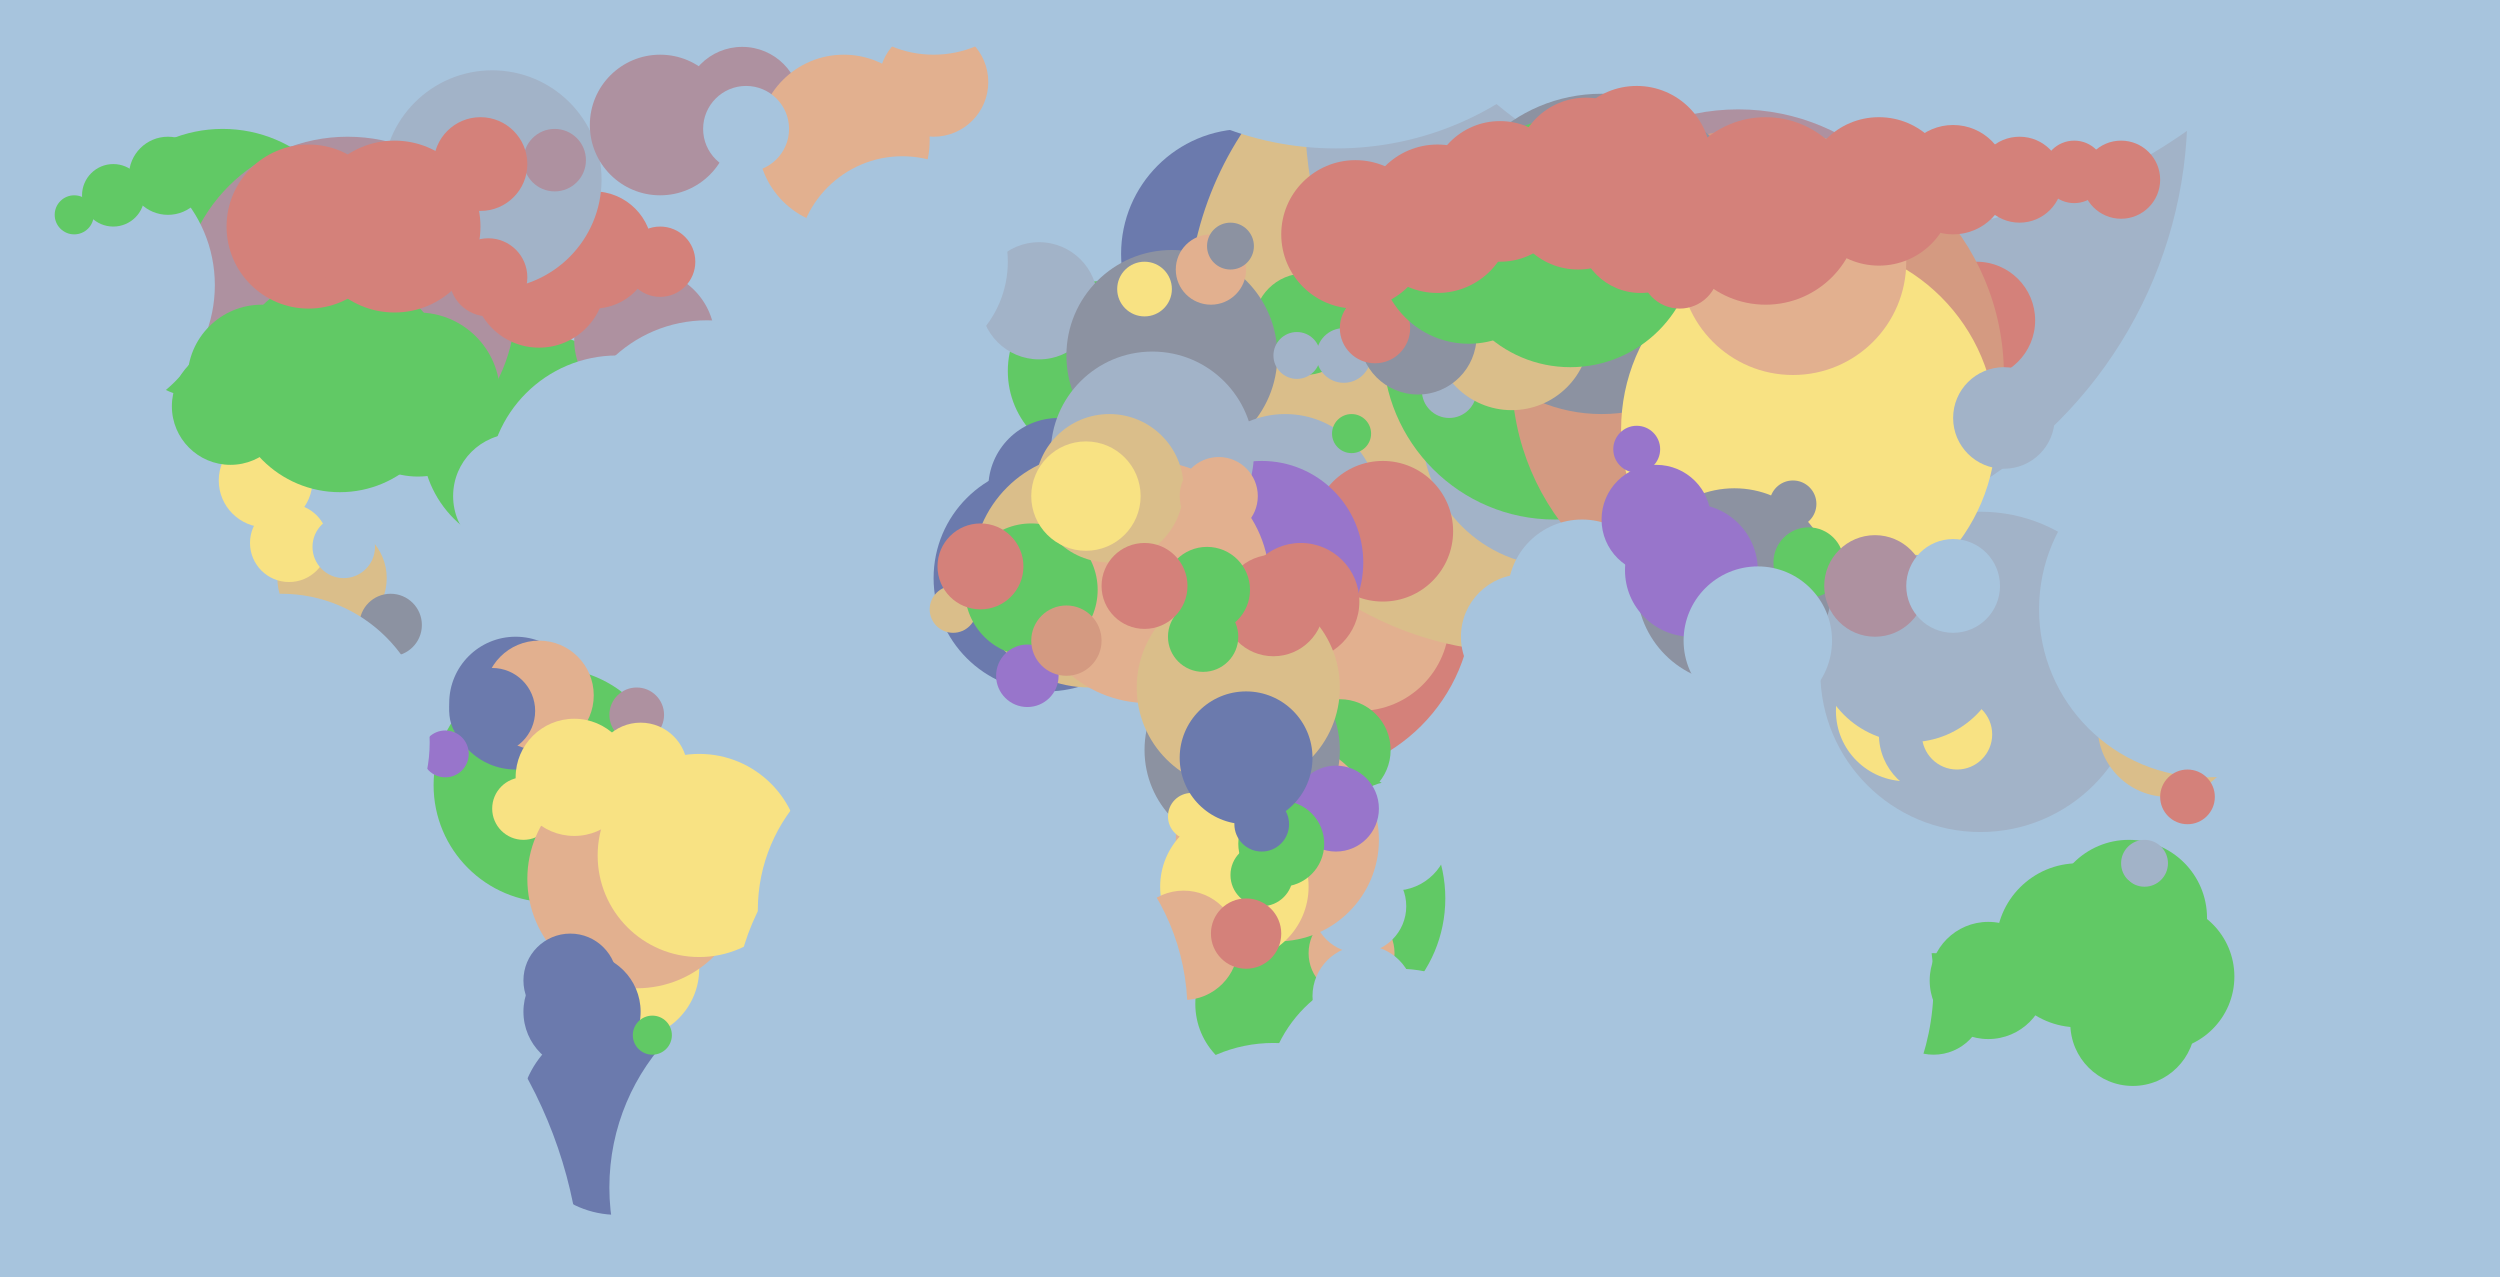 <svg xmlns="http://www.w3.org/2000/svg" width="640px" height="327px">
  <rect width="640" height="327" fill="rgb(167,196,221)"/>
  <circle cx="319" cy="65" r="32" fill="rgb(107,122,173)"/>
  <circle cx="57" cy="68" r="35" fill="rgb(97,201,101)"/>
  <circle cx="68" cy="123" r="12" fill="rgb(248,226,131)"/>
  <circle cx="239" cy="21" r="14" fill="rgb(226,176,143)"/>
  <circle cx="325" cy="257" r="19" fill="rgb(97,201,101)"/>
  <circle cx="332" cy="154" r="45" fill="rgb(212,129,122)"/>
  <circle cx="141" cy="201" r="30" fill="rgb(97,201,101)"/>
  <circle cx="348" cy="159" r="23" fill="rgb(226,176,143)"/>
  <circle cx="281" cy="95" r="23" fill="rgb(97,201,101)"/>
  <circle cx="343" cy="192" r="13" fill="rgb(97,201,101)"/>
  <circle cx="507" cy="172" r="41" fill="rgb(162,179,200)"/>
  <circle cx="390" cy="81" r="86" fill="rgb(218,190,138)"/>
  <circle cx="266" cy="77" r="15" fill="rgb(162,179,200)"/>
  <circle cx="132" cy="180" r="17" fill="rgb(107,122,173)"/>
  <circle cx="334" cy="83" r="13" fill="rgb(97,201,101)"/>
  <circle cx="447" cy="28" r="113" fill="rgb(162,179,200)"/>
  <circle cx="488" cy="182" r="18" fill="rgb(248,226,131)"/>
  <circle cx="268" cy="148" r="29" fill="rgb(107,122,173)"/>
  <circle cx="335" cy="230" r="35" fill="rgb(97,201,101)"/>
  <circle cx="271" cy="125" r="18" fill="rgb(107,122,173)"/>
  <circle cx="326" cy="304" r="37" fill="rgb(167,196,221)"/>
  <circle cx="300" cy="91" r="27" fill="rgb(140,146,161)"/>
  <circle cx="497" cy="188" r="16" fill="rgb(162,179,200)"/>
  <circle cx="399" cy="110" r="35" fill="rgb(162,179,200)"/>
  <circle cx="329" cy="130" r="24" fill="rgb(162,179,200)"/>
  <circle cx="138" cy="178" r="14" fill="rgb(226,176,143)"/>
  <circle cx="163" cy="183" r="7" fill="rgb(174,145,160)"/>
  <circle cx="136" cy="113" r="28" fill="rgb(97,201,101)"/>
  <circle cx="354" cy="136" r="18" fill="rgb(212,129,122)"/>
  <circle cx="476" cy="-86" r="146" fill="rgb(167,196,221)"/>
  <circle cx="89" cy="78" r="43" fill="rgb(174,145,160)"/>
  <circle cx="357" cy="214" r="14" fill="rgb(167,196,221)"/>
  <circle cx="161" cy="248" r="18" fill="rgb(248,226,131)"/>
  <circle cx="506" cy="82" r="15" fill="rgb(212,129,122)"/>
  <circle cx="190" cy="27" r="15" fill="rgb(174,145,160)"/>
  <circle cx="346" cy="244" r="11" fill="rgb(226,176,143)"/>
  <circle cx="348" cy="232" r="12" fill="rgb(167,196,221)"/>
  <circle cx="323" cy="144" r="26" fill="rgb(152,117,203)"/>
  <circle cx="295" cy="116" r="26" fill="rgb(162,179,200)"/>
  <circle cx="165" cy="87" r="18" fill="rgb(174,145,160)"/>
  <circle cx="20" cy="73" r="35" fill="rgb(167,196,221)"/>
  <circle cx="327" cy="215" r="26" fill="rgb(226,176,143)"/>
  <circle cx="158" cy="286" r="25" fill="rgb(107,122,173)"/>
  <circle cx="398" cy="89" r="44" fill="rgb(97,201,101)"/>
  <circle cx="342" cy="-42" r="80" fill="rgb(167,196,221)"/>
  <circle cx="158" cy="124" r="33" fill="rgb(167,196,221)"/>
  <circle cx="279" cy="146" r="30" fill="rgb(218,190,138)"/>
  <circle cx="445" cy="83" r="55" fill="rgb(174,145,160)"/>
  <circle cx="134" cy="207" r="8" fill="rgb(248,226,131)"/>
  <circle cx="371" cy="100" r="7" fill="rgb(162,179,200)"/>
  <circle cx="19" cy="55" r="5" fill="rgb(97,201,101)"/>
  <circle cx="495" cy="257" r="13" fill="rgb(97,201,101)"/>
  <circle cx="294" cy="149" r="31" fill="rgb(226,176,143)"/>
  <circle cx="358" cy="282" r="34" fill="rgb(167,196,221)"/>
  <circle cx="318" cy="192" r="25" fill="rgb(140,146,161)"/>
  <circle cx="450" cy="96" r="63" fill="rgb(212,154,129)"/>
  <circle cx="126" cy="182" r="11" fill="rgb(107,122,173)"/>
  <circle cx="501" cy="188" r="9" fill="rgb(248,226,131)"/>
  <circle cx="333" cy="154" r="15" fill="rgb(212,129,122)"/>
  <circle cx="87" cy="98" r="28" fill="rgb(97,201,101)"/>
  <circle cx="342" cy="207" r="11" fill="rgb(152,117,203)"/>
  <circle cx="163" cy="225" r="28" fill="rgb(226,176,143)"/>
  <circle cx="344" cy="91" r="7" fill="rgb(162,179,200)"/>
  <circle cx="147" cy="199" r="15" fill="rgb(248,226,131)"/>
  <circle cx="410" cy="65" r="41" fill="rgb(140,146,161)"/>
  <circle cx="387" cy="85" r="20" fill="rgb(218,190,138)"/>
  <circle cx="463" cy="110" r="48" fill="rgb(248,226,131)"/>
  <circle cx="244" cy="156" r="6" fill="rgb(218,190,138)"/>
  <circle cx="85" cy="148" r="14" fill="rgb(218,190,138)"/>
  <circle cx="489" cy="166" r="24" fill="rgb(162,179,200)"/>
  <circle cx="459" cy="129" r="6" fill="rgb(140,146,161)"/>
  <circle cx="216" cy="36" r="22" fill="rgb(226,176,143)"/>
  <circle cx="317" cy="176" r="26" fill="rgb(218,190,138)"/>
  <circle cx="79" cy="58" r="21" fill="rgb(212,129,122)"/>
  <circle cx="264" cy="151" r="17" fill="rgb(97,201,101)"/>
  <circle cx="402" cy="62" r="32" fill="rgb(97,201,101)"/>
  <circle cx="363" cy="86" r="15" fill="rgb(140,146,161)"/>
  <circle cx="138" cy="72" r="17" fill="rgb(212,129,122)"/>
  <circle cx="316" cy="227" r="19" fill="rgb(248,226,131)"/>
  <circle cx="263" cy="173" r="8" fill="rgb(152,117,203)"/>
  <circle cx="326" cy="155" r="13" fill="rgb(212,129,122)"/>
  <circle cx="405" cy="152" r="19" fill="rgb(167,196,221)"/>
  <circle cx="352" cy="84" r="9" fill="rgb(212,129,122)"/>
  <circle cx="284" cy="125" r="19" fill="rgb(218,190,138)"/>
  <circle cx="555" cy="186" r="18" fill="rgb(218,190,138)"/>
  <circle cx="323" cy="224" r="8" fill="rgb(97,201,101)"/>
  <circle cx="309" cy="151" r="11" fill="rgb(97,201,101)"/>
  <circle cx="444" cy="150" r="25" fill="rgb(140,146,161)"/>
  <circle cx="305" cy="209" r="6" fill="rgb(248,226,131)"/>
  <circle cx="406" cy="43" r="18" fill="rgb(212,129,122)"/>
  <circle cx="459" cy="67" r="29" fill="rgb(226,176,143)"/>
  <circle cx="278" cy="127" r="14" fill="rgb(248,226,131)"/>
  <circle cx="251" cy="145" r="11" fill="rgb(212,129,122)"/>
  <circle cx="376" cy="65" r="23" fill="rgb(97,201,101)"/>
  <circle cx="152" cy="64" r="15" fill="rgb(212,129,122)"/>
  <circle cx="212" cy="304" r="56" fill="rgb(167,196,221)"/>
  <circle cx="74" cy="139" r="10" fill="rgb(248,226,131)"/>
  <circle cx="100" cy="160" r="8" fill="rgb(140,146,161)"/>
  <circle cx="303" cy="242" r="14" fill="rgb(226,176,143)"/>
  <circle cx="500" cy="46" r="14" fill="rgb(212,129,122)"/>
  <circle cx="513" cy="107" r="13" fill="rgb(162,179,200)"/>
  <circle cx="114" cy="193" r="6" fill="rgb(152,117,203)"/>
  <circle cx="308" cy="163" r="9" fill="rgb(97,201,101)"/>
  <circle cx="419" cy="115" r="6" fill="rgb(152,117,203)"/>
  <circle cx="126" cy="46" r="28" fill="rgb(162,179,200)"/>
  <circle cx="169" cy="67" r="9" fill="rgb(212,129,122)"/>
  <circle cx="72" cy="190" r="38" fill="rgb(167,196,221)"/>
  <circle cx="231" cy="67" r="27" fill="rgb(167,196,221)"/>
  <circle cx="328" cy="216" r="11" fill="rgb(97,201,101)"/>
  <circle cx="142" cy="41" r="8" fill="rgb(174,145,160)"/>
  <circle cx="312" cy="127" r="10" fill="rgb(226,176,143)"/>
  <circle cx="463" cy="144" r="9" fill="rgb(97,201,101)"/>
  <circle cx="481" cy="49" r="19" fill="rgb(212,129,122)"/>
  <circle cx="293" cy="150" r="11" fill="rgb(212,129,122)"/>
  <circle cx="404" cy="51" r="18" fill="rgb(212,129,122)"/>
  <circle cx="430" cy="69" r="10" fill="rgb(212,129,122)"/>
  <circle cx="531" cy="44" r="8" fill="rgb(212,129,122)"/>
  <circle cx="319" cy="239" r="9" fill="rgb(212,129,122)"/>
  <circle cx="433" cy="146" r="17" fill="rgb(152,117,203)"/>
  <circle cx="29" cy="50" r="8" fill="rgb(97,201,101)"/>
  <circle cx="553" cy="250" r="19" fill="rgb(97,201,101)"/>
  <circle cx="565" cy="156" r="43" fill="rgb(167,196,221)"/>
  <circle cx="101" cy="58" r="22" fill="rgb(212,129,122)"/>
  <circle cx="480" cy="150" r="13" fill="rgb(174,145,160)"/>
  <circle cx="346" cy="111" r="5" fill="rgb(97,201,101)"/>
  <circle cx="545" cy="235" r="20" fill="rgb(97,201,101)"/>
  <circle cx="181" cy="117" r="35" fill="rgb(167,196,221)"/>
  <circle cx="433" cy="252" r="62" fill="rgb(167,196,221)"/>
  <circle cx="310" cy="69" r="9" fill="rgb(226,176,143)"/>
  <circle cx="164" cy="197" r="12" fill="rgb(248,226,131)"/>
  <circle cx="560" cy="204" r="7" fill="rgb(212,129,122)"/>
  <circle cx="179" cy="219" r="26" fill="rgb(248,226,131)"/>
  <circle cx="347" cy="60" r="19" fill="rgb(212,129,122)"/>
  <circle cx="123" cy="42" r="12" fill="rgb(212,129,122)"/>
  <circle cx="349" cy="255" r="13" fill="rgb(167,196,221)"/>
  <circle cx="315" cy="63" r="6" fill="rgb(140,146,161)"/>
  <circle cx="146" cy="251" r="12" fill="rgb(107,122,173)"/>
  <circle cx="452" cy="54" r="24" fill="rgb(212,129,122)"/>
  <circle cx="149" cy="259" r="15" fill="rgb(107,122,173)"/>
  <circle cx="167" cy="265" r="5" fill="rgb(97,201,101)"/>
  <circle cx="419" cy="41" r="19" fill="rgb(212,129,122)"/>
  <circle cx="420" cy="59" r="16" fill="rgb(212,129,122)"/>
  <circle cx="293" cy="74" r="7" fill="rgb(248,226,131)"/>
  <circle cx="384" cy="49" r="18" fill="rgb(212,129,122)"/>
  <circle cx="332" cy="91" r="6" fill="rgb(162,179,200)"/>
  <circle cx="237" cy="233" r="43" fill="rgb(167,196,221)"/>
  <circle cx="273" cy="164" r="9" fill="rgb(212,154,129)"/>
  <circle cx="239" cy="-14" r="28" fill="rgb(167,196,221)"/>
  <circle cx="125" cy="71" r="10" fill="rgb(212,129,122)"/>
  <circle cx="546" cy="262" r="16" fill="rgb(97,201,101)"/>
  <circle cx="543" cy="46" r="10" fill="rgb(212,129,122)"/>
  <circle cx="246" cy="259" r="58" fill="rgb(167,196,221)"/>
  <circle cx="169" cy="32" r="18" fill="rgb(174,145,160)"/>
  <circle cx="59" cy="104" r="15" fill="rgb(97,201,101)"/>
  <circle cx="88" cy="140" r="8" fill="rgb(167,196,221)"/>
  <circle cx="500" cy="150" r="12" fill="rgb(167,196,221)"/>
  <circle cx="43" cy="45" r="10" fill="rgb(97,201,101)"/>
  <circle cx="424" cy="133" r="14" fill="rgb(152,117,203)"/>
  <circle cx="549" cy="221" r="6" fill="rgb(162,179,200)"/>
  <circle cx="34" cy="331" r="115" fill="rgb(167,196,221)"/>
  <circle cx="67" cy="97" r="19" fill="rgb(97,201,101)"/>
  <circle cx="319" cy="194" r="17" fill="rgb(107,122,173)"/>
  <circle cx="450" cy="164" r="19" fill="rgb(167,196,221)"/>
  <circle cx="390" cy="163" r="16" fill="rgb(167,196,221)"/>
  <circle cx="107" cy="101" r="21" fill="rgb(97,201,101)"/>
  <circle cx="323" cy="211" r="7" fill="rgb(107,122,173)"/>
  <circle cx="509" cy="251" r="15" fill="rgb(97,201,101)"/>
  <circle cx="368" cy="56" r="19" fill="rgb(212,129,122)"/>
  <circle cx="532" cy="242" r="21" fill="rgb(97,201,101)"/>
  <circle cx="191" cy="33" r="11" fill="rgb(167,196,221)"/>
  <circle cx="517" cy="46" r="11" fill="rgb(212,129,122)"/>
  <circle cx="132" cy="127" r="16" fill="rgb(167,196,221)"/>
</svg>